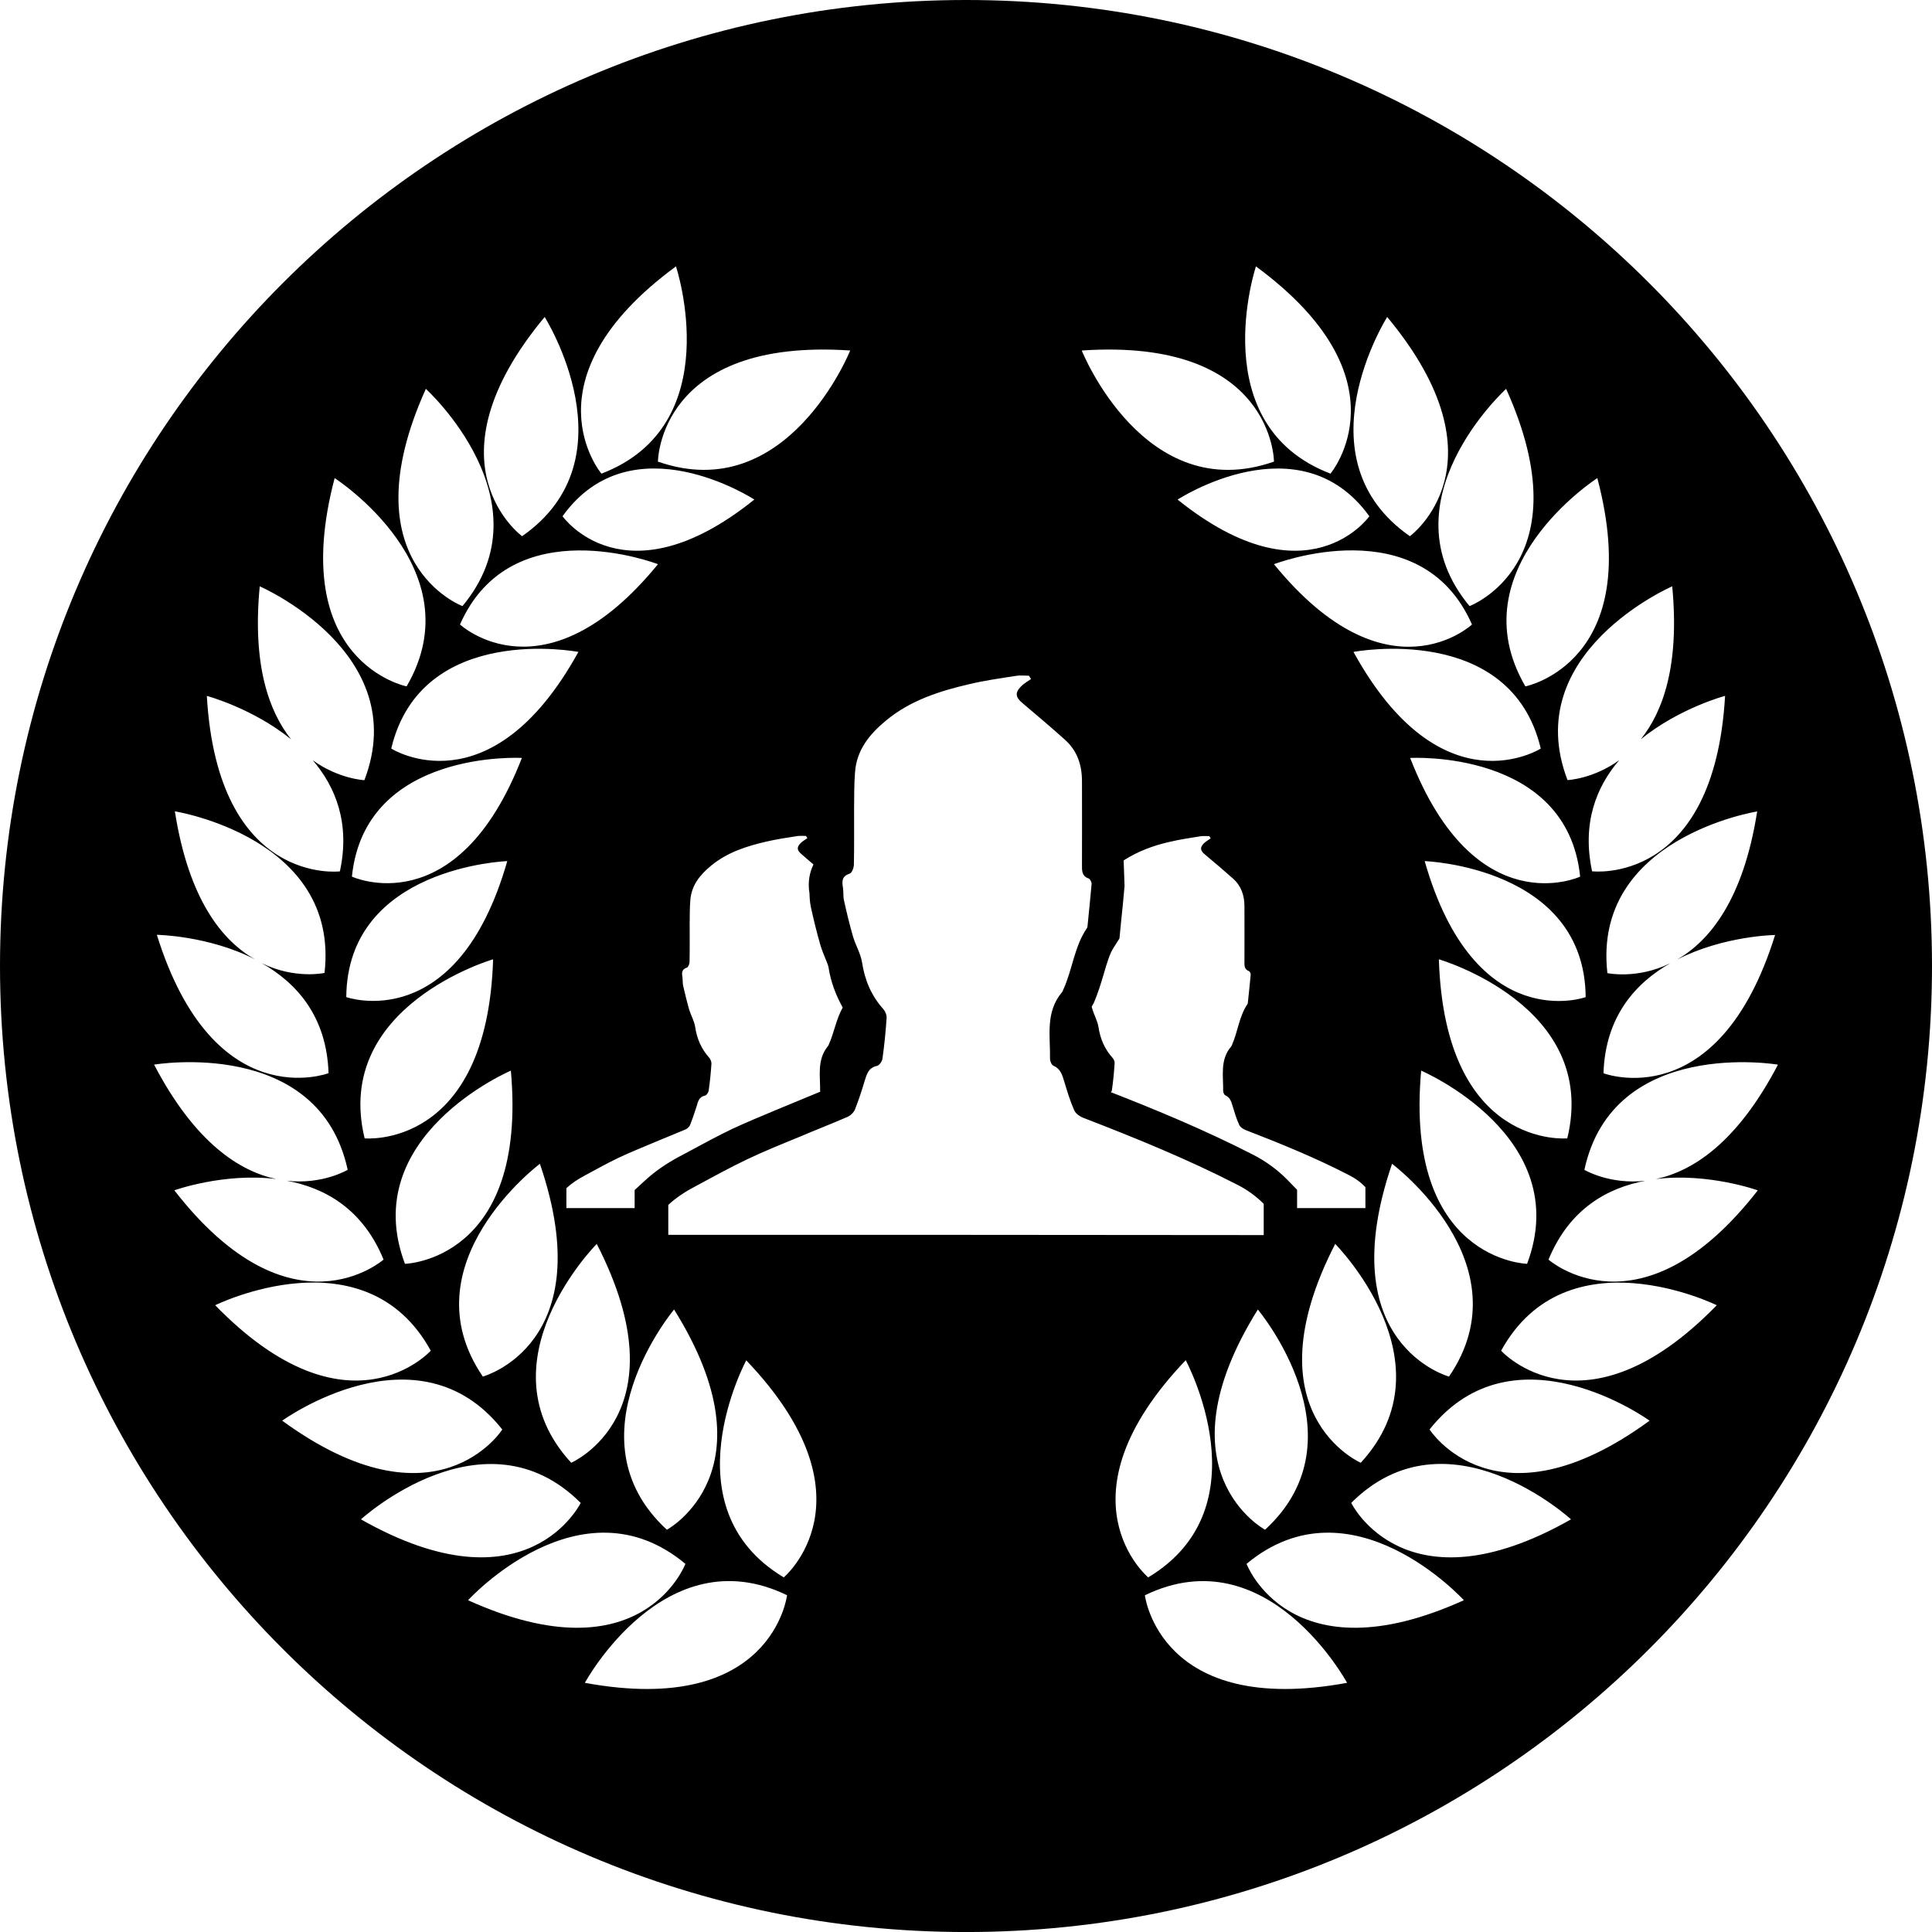 <?xml version="1.0" encoding="iso-8859-1"?>
<!-- Generator: Adobe Illustrator 16.0.0, SVG Export Plug-In . SVG Version: 6.00 Build 0)  -->
<!DOCTYPE svg PUBLIC "-//W3C//DTD SVG 1.1//EN" "http://www.w3.org/Graphics/SVG/1.1/DTD/svg11.dtd">
<svg version="1.1" id="Capa_1" xmlns="http://www.w3.org/2000/svg" xmlns:xlink="http://www.w3.org/1999/xlink" x="0px" y="0px"
	 width="67.154px" height="67.154px" viewBox="0 0 67.154 67.154" style="enable-background:new 0 0 67.154 67.154;"
	 xml:space="preserve">
<g>
	<path d="M33.577,0C15.033,0,0,15.034,0,33.578c0,18.544,15.033,33.577,33.577,33.577c18.545,0,33.577-15.032,33.577-33.577
		C67.154,15.034,52.122,0,33.577,0z M61.7,32.499c-1.973,6.334-5.965,4.806-5.965,4.806c0.064-1.978,1.118-3.137,2.317-3.821
		c-1.154,0.563-2.181,0.341-2.181,0.341c-0.533-4.709,5.206-5.62,5.206-5.62c-0.484,3.092-1.67,4.51-2.788,5.151
		C59.91,32.523,61.7,32.499,61.7,32.499z M58.124,20.38c0.262,2.737-0.319,4.351-1.091,5.316c1.342-1.088,2.929-1.509,2.929-1.509
		c-0.383,6.62-4.623,6.098-4.623,6.098c-0.358-1.676,0.148-2.936,0.944-3.863c-0.908,0.656-1.798,0.693-1.798,0.693
		C52.793,22.692,58.124,20.38,58.124,20.38z M38.673,36.773c-0.278-0.312-0.431-0.666-0.492-1.079
		c-0.032-0.205-0.144-0.397-0.208-0.603c-0.009-0.038-0.019-0.07-0.027-0.105l0.066-0.109c0.146-0.333,0.251-0.68,0.354-1.028
		c0.111-0.376,0.203-0.701,0.349-0.92l0.196-0.31l0.064-0.658c0.043-0.383,0.077-0.767,0.113-1.164l-0.031-0.89
		c0.483-0.311,1.021-0.514,1.578-0.64c0.36-0.087,0.73-0.142,1.098-0.2c0.098-0.014,0.198-0.004,0.299-0.004
		c0.016,0.028,0.034,0.049,0.05,0.078c-0.077,0.053-0.164,0.105-0.23,0.165c-0.148,0.147-0.139,0.253,0.022,0.388
		c0.336,0.28,0.662,0.559,0.988,0.848c0.282,0.252,0.393,0.584,0.393,0.959c0,0.638,0.004,1.288,0,1.925
		c0,0.133-0.01,0.261,0.147,0.325c0.039,0.009,0.071,0.081,0.071,0.124c-0.032,0.33-0.064,0.659-0.101,0.99
		c-0.005,0.011-0.005,0.028-0.014,0.038c-0.292,0.435-0.333,0.963-0.538,1.422c-0.01,0.021-0.014,0.039-0.027,0.05
		c-0.393,0.459-0.27,1.018-0.278,1.545c0,0.052,0.038,0.142,0.082,0.155c0.155,0.07,0.196,0.209,0.241,0.351
		c0.069,0.23,0.138,0.461,0.237,0.678c0.037,0.08,0.146,0.148,0.235,0.181c1.207,0.465,2.397,0.953,3.552,1.546
		c0.232,0.116,0.431,0.256,0.598,0.434v0.726c-0.794,0-1.583,0-2.375,0v-0.635l-0.333-0.342c-0.345-0.354-0.753-0.65-1.202-0.881
		c-1.692-0.866-3.407-1.573-4.94-2.171c0.009-0.021,0.032-0.027,0.034-0.046c0.048-0.314,0.077-0.634,0.098-0.946
		C38.753,36.912,38.721,36.826,38.673,36.773z M47.045,22.66c0,0,5.461-1.049,6.51,3.359C53.553,26.019,50.105,28.217,47.045,22.66z
		 M54.924,30.471c0,0-3.647,1.693-5.908-4.125C49.011,26.345,54.472,26.035,54.924,30.471z M44.282,19.611
		c0,0,5.094-1.979,6.882,2.096C51.164,21.711,48.222,24.444,44.282,19.611z M40.932,17.365c0,0,4.247-2.779,6.665,0.58
		C47.599,17.944,45.448,20.994,40.932,17.365z M43.972,53.172c0,0-3.764-2.025-0.251-7.655
		C43.721,45.517,47.46,49.969,43.972,53.172z M46.41,43.237c0,0,4.097,4.122,0.888,7.607C47.298,50.845,43.377,49.139,46.41,43.237z
		 M48.386,40.452c0,0,4.651,3.481,1.98,7.396C50.366,47.848,46.241,46.728,48.386,40.452z M49.398,37.214
		c0,0,5.347,2.285,3.682,6.715C53.08,43.929,48.806,43.821,49.398,37.214z M50.013,33.344c0,0,5.584,1.616,4.464,6.224
		C54.479,39.567,50.225,39.976,50.013,33.344z M49.52,29.931c0,0,5.559,0.196,5.596,4.727C55.119,34.663,51.265,36.036,49.52,29.931
		z M55.521,16.618c1.692,6.411-2.5,7.24-2.5,7.24C50.631,19.763,55.521,16.618,55.521,16.618z M52.351,13.516
		c2.728,6.045-1.271,7.551-1.271,7.551C48.048,17.428,52.351,13.516,52.351,13.516z M48.217,11.018
		c4.243,5.102,0.789,7.62,0.789,7.62C45.115,15.93,48.217,11.018,48.217,11.018z M43.655,9.259c5.342,3.932,2.591,7.204,2.591,7.204
		C41.825,14.774,43.655,9.259,43.655,9.259z M44.282,16.045c-4.51,1.579-6.682-3.862-6.682-3.862
		C44.271,11.733,44.282,16.045,44.282,16.045z M29.552,12.183c0,0-2.176,5.44-6.683,3.862C22.87,16.045,22.881,11.733,29.552,12.183
		z M28.506,37.925c0,0.007,0.007,0.012,0.009,0.019l-1.556,0.644c-0.5,0.21-1.002,0.417-1.496,0.646
		c-0.488,0.234-0.965,0.49-1.44,0.748l-0.388,0.207c-0.483,0.256-0.876,0.534-1.201,0.831l-0.375,0.344v0.628
		c-0.789,0-1.578,0-2.372,0v-0.693c0.181-0.169,0.401-0.312,0.633-0.436c0.395-0.213,0.785-0.432,1.188-0.623
		c0.393-0.188,0.801-0.347,1.199-0.518c0.375-0.158,0.756-0.309,1.13-0.468c0.062-0.032,0.133-0.096,0.154-0.164
		c0.082-0.206,0.154-0.427,0.223-0.637c0.049-0.167,0.079-0.326,0.292-0.372c0.051-0.009,0.116-0.103,0.125-0.164
		c0.046-0.311,0.077-0.63,0.098-0.942c0.004-0.065-0.028-0.147-0.074-0.205c-0.278-0.312-0.433-0.666-0.493-1.083
		c-0.033-0.206-0.145-0.393-0.209-0.598c-0.074-0.27-0.145-0.543-0.208-0.826c-0.023-0.098-0.009-0.205-0.026-0.308
		c-0.025-0.147-0.021-0.264,0.158-0.323c0.049-0.018,0.091-0.138,0.091-0.205c0.009-0.439,0.004-0.885,0.004-1.322
		c0.004-0.271,0-0.542,0.023-0.818c0.04-0.519,0.341-0.885,0.724-1.199c0.555-0.458,1.219-0.673,1.903-0.832
		c0.36-0.083,0.729-0.14,1.094-0.196c0.098-0.014,0.199-0.004,0.299-0.004c0.016,0.029,0.032,0.049,0.049,0.078
		c-0.082,0.054-0.165,0.105-0.231,0.166c-0.147,0.147-0.136,0.252,0.026,0.388c0.139,0.121,0.273,0.241,0.416,0.359
		c-0.129,0.271-0.206,0.592-0.138,1.011c0.004,0.12,0.009,0.294,0.051,0.488c0.098,0.439,0.203,0.876,0.33,1.311
		c0.049,0.163,0.116,0.327,0.18,0.483c0.042,0.096,0.091,0.225,0.098,0.27c0.081,0.53,0.261,0.985,0.495,1.411
		c-0.229,0.408-0.297,0.875-0.488,1.298c-0.009,0.021-0.014,0.038-0.028,0.048C28.389,36.84,28.516,37.398,28.506,37.925z
		 M22.87,19.611c-3.942,4.828-6.881,2.096-6.881,2.096C17.777,17.637,22.87,19.611,22.87,19.611z M19.553,17.944
		c2.412-3.359,6.667-0.58,6.667-0.58C21.702,20.994,19.553,17.944,19.553,17.944z M20.104,22.66
		c-3.062,5.557-6.505,3.359-6.505,3.359C14.648,21.611,20.104,22.66,20.104,22.66z M18.14,26.345
		c-2.262,5.817-5.908,4.125-5.908,4.125C12.684,26.035,18.14,26.345,18.14,26.345z M17.632,29.931
		c-1.745,6.101-5.596,4.727-5.596,4.727C12.074,30.127,17.632,29.931,17.632,29.931z M17.14,33.344
		c-0.209,6.632-4.466,6.224-4.466,6.224C11.558,34.965,17.14,33.344,17.14,33.344z M17.757,37.214
		c0.593,6.61-3.682,6.715-3.682,6.715C12.41,39.494,17.757,37.214,17.757,37.214z M18.766,40.452
		c2.145,6.275-1.983,7.396-1.983,7.396C14.115,43.938,18.766,40.452,18.766,40.452z M20.742,43.237
		c3.033,5.901-0.887,7.607-0.887,7.607C16.645,47.359,20.742,43.237,20.742,43.237z M23.43,45.517
		c3.514,5.625-0.25,7.655-0.25,7.655C19.696,49.969,23.43,45.517,23.43,45.517z M23.496,9.259c0,0,1.831,5.516-2.59,7.204
		C20.901,16.462,18.151,13.188,23.496,9.259z M18.932,11.018c0,0,3.102,4.915-0.785,7.62C18.149,18.638,14.692,16.117,18.932,11.018
		z M14.802,13.516c0,0,4.301,3.912,1.273,7.551C16.075,21.069,12.074,19.561,14.802,13.516z M11.632,16.618
		c0,0,4.889,3.146,2.501,7.24C14.139,23.858,9.943,23.029,11.632,16.618z M9.028,20.38c0,0,5.328,2.312,3.638,6.738
		c0,0-0.89-0.038-1.796-0.693c0.795,0.927,1.306,2.191,0.944,3.863c0,0-4.241,0.521-4.625-6.099c0,0,1.587,0.423,2.929,1.509
		C9.348,24.731,8.766,23.115,9.028,20.38z M6.078,28.201c0,0,5.739,0.915,5.202,5.617c0,0-1.023,0.229-2.182-0.339
		c1.205,0.684,2.258,1.843,2.322,3.823c0,0-3.996,1.525-5.968-4.809c0,0,1.794,0.025,3.41,0.852
		C7.741,32.71,6.562,31.291,6.078,28.201z M6.06,41.374c0,0,1.714-0.618,3.54-0.393c-1.251-0.265-2.809-1.231-4.244-3.976
		c0,0,5.73-0.974,6.729,3.656c0,0-0.874,0.525-2.123,0.379c1.32,0.244,2.646,0.972,3.37,2.742
		C13.328,43.783,10.125,46.613,6.06,41.374z M14.973,46.949c0,0-2.866,3.173-7.493-1.581C7.479,45.368,12.693,42.793,14.973,46.949z
		 M9.809,49.381c0,0,4.708-3.408,7.649,0.306C17.465,49.687,15.167,53.29,9.809,49.381z M20.184,52.239c0,0-1.867,3.846-7.638,0.572
		C12.546,52.812,16.832,48.893,20.184,52.239z M16.269,55.622c0,0,3.916-4.298,7.555-1.264
		C23.823,54.358,22.314,58.359,16.269,55.622z M20.329,58.493c0,0,2.771-5.111,7.028-3.045
		C27.357,55.45,26.853,59.695,20.329,58.493z M27.243,54.828c-4.062-2.432-1.304-7.544-1.304-7.544
		C30.515,52.081,27.243,54.828,27.243,54.828z M23.229,42.921v-1.04c0.274-0.256,0.606-0.471,0.954-0.652
		c0.593-0.319,1.182-0.644,1.79-0.934c0.588-0.28,1.197-0.526,1.801-0.773c0.562-0.241,1.135-0.46,1.703-0.709
		c0.098-0.048,0.194-0.144,0.239-0.244c0.123-0.314,0.232-0.637,0.328-0.963c0.078-0.244,0.127-0.492,0.439-0.557
		c0.08-0.018,0.175-0.152,0.189-0.244c0.066-0.467,0.115-0.946,0.145-1.421c0.009-0.101-0.047-0.234-0.114-0.31
		c-0.42-0.467-0.644-1.006-0.74-1.625c-0.049-0.306-0.223-0.593-0.314-0.899c-0.119-0.412-0.219-0.827-0.31-1.241
		c-0.038-0.145-0.014-0.311-0.04-0.462c-0.04-0.227-0.031-0.395,0.241-0.484c0.073-0.026,0.138-0.201,0.14-0.308
		c0.014-0.664,0.005-1.328,0.007-1.995c0.005-0.409,0-0.82,0.033-1.221c0.056-0.778,0.511-1.328,1.086-1.802
		c0.836-0.689,1.838-1.013,2.871-1.253c0.537-0.129,1.093-0.207,1.64-0.292c0.147-0.026,0.299-0.004,0.448-0.004
		c0.023,0.036,0.049,0.074,0.072,0.114c-0.116,0.082-0.243,0.152-0.341,0.25c-0.224,0.225-0.201,0.381,0.04,0.584
		c0.497,0.421,0.993,0.838,1.478,1.275c0.43,0.381,0.594,0.88,0.594,1.444c0,0.965,0.005,1.935,0,2.899
		c0,0.198-0.016,0.395,0.232,0.481c0.051,0.018,0.107,0.127,0.103,0.186c-0.043,0.499-0.096,0.994-0.144,1.486
		c-0.004,0.021-0.009,0.044-0.021,0.056c-0.441,0.647-0.502,1.446-0.822,2.14c-0.014,0.031-0.018,0.056-0.036,0.077
		c-0.595,0.7-0.409,1.53-0.423,2.326c0,0.083,0.056,0.213,0.124,0.24c0.239,0.104,0.299,0.314,0.366,0.531
		c0.104,0.345,0.207,0.691,0.354,1.02c0.052,0.123,0.218,0.226,0.353,0.273c1.809,0.698,3.604,1.431,5.333,2.32
		c0.342,0.176,0.639,0.395,0.898,0.654v1.086C37.027,42.921,30.127,42.921,23.229,42.921z M41.214,47.279
		c0,0,2.763,5.112-1.305,7.549C39.909,54.828,36.635,52.081,41.214,47.279z M39.795,55.45c4.262-2.068,7.028,3.043,7.028,3.043
		C40.3,59.695,39.795,55.45,39.795,55.45z M43.329,54.358c3.643-3.034,7.553,1.264,7.553,1.264
		C44.837,58.359,43.329,54.358,43.329,54.358z M46.967,52.239c3.354-3.352,7.64,0.572,7.64,0.572
		C48.835,56.087,46.967,52.239,46.967,52.239z M49.69,49.687c2.945-3.714,7.648-0.306,7.648-0.306
		C51.985,53.29,49.69,49.687,49.69,49.687z M52.177,46.949c2.286-4.149,7.496-1.581,7.496-1.581
		C55.042,50.122,52.177,46.949,52.177,46.949z M53.824,43.783c0.729-1.771,2.051-2.493,3.371-2.742
		c-1.25,0.144-2.124-0.379-2.124-0.379c0.999-4.63,6.729-3.656,6.729-3.656c-1.435,2.744-2.99,3.711-4.245,3.976
		c1.822-0.226,3.543,0.393,3.543,0.393C57.026,46.613,53.824,43.783,53.824,43.783z"/>
</g>
<g>
</g>
<g>
</g>
<g>
</g>
<g>
</g>
<g>
</g>
<g>
</g>
<g>
</g>
<g>
</g>
<g>
</g>
<g>
</g>
<g>
</g>
<g>
</g>
<g>
</g>
<g>
</g>
<g>
</g>
</svg>
